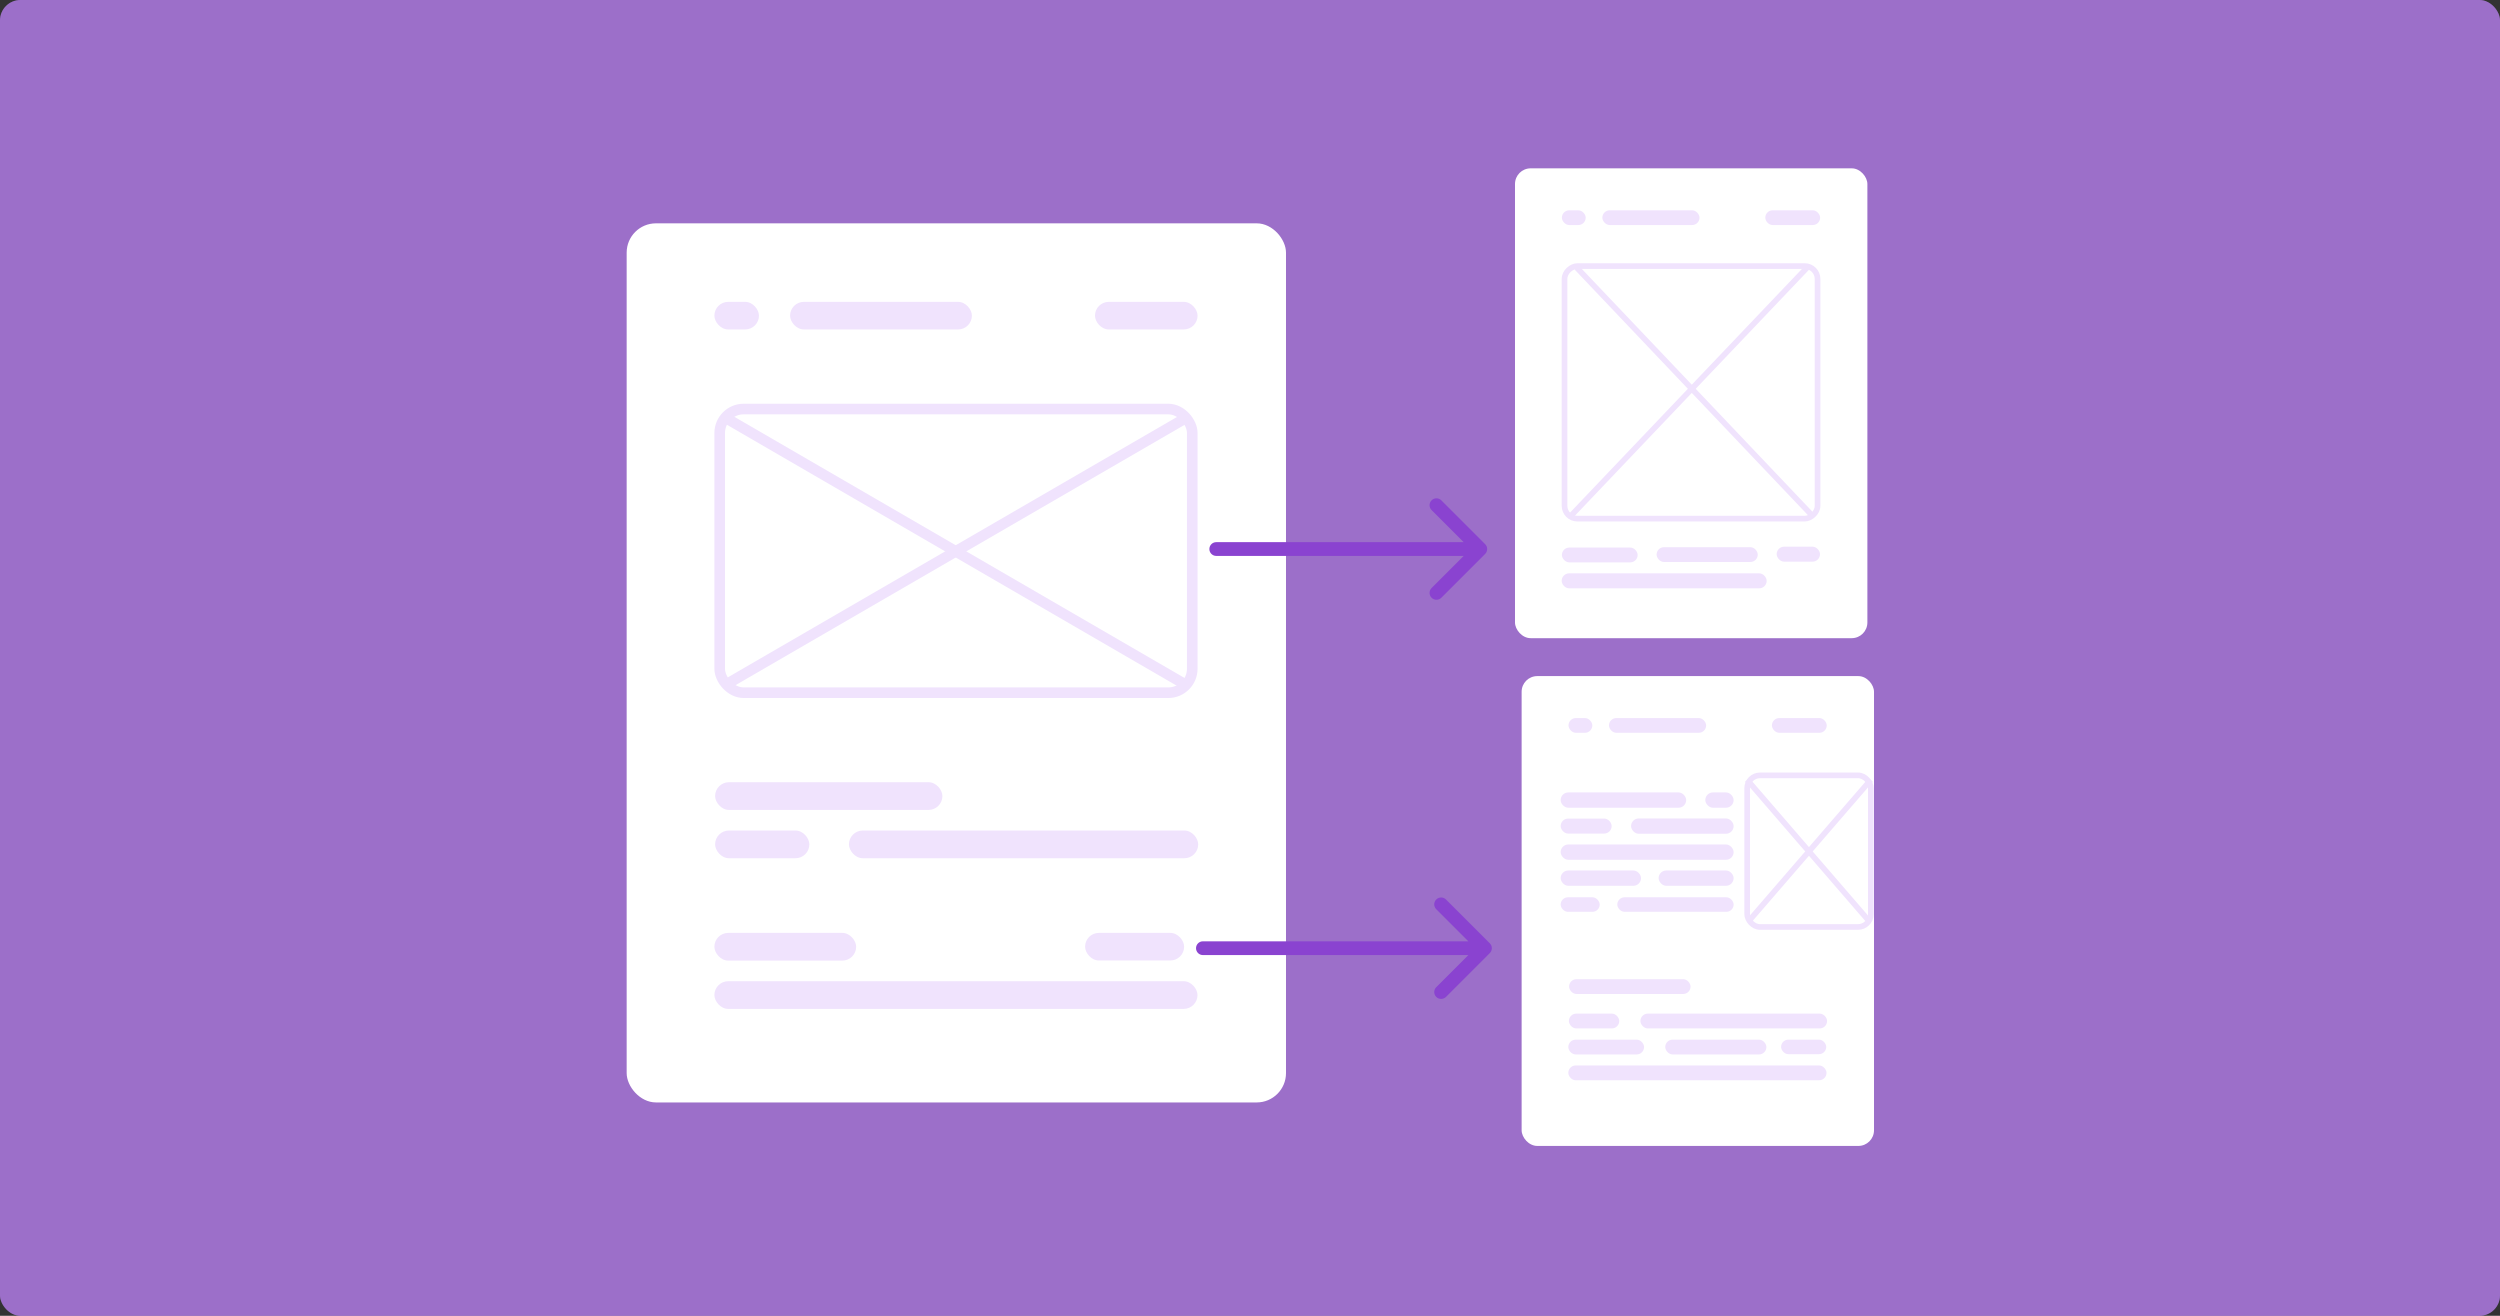 <svg width="3000" height="1579" viewBox="0 0 3000 1579" fill="none" xmlns="http://www.w3.org/2000/svg">
<rect x="0" y="0" width="3000" height="1579" fill="#333333" stroke="none"/>
<rect width="3000" height="1578.95" rx="24.585" fill="#C084FC" fill-opacity="0.5"/>
<rect width="3000" height="1578.95" rx="24.585" fill="#C084FC" fill-opacity="0.5"/>
<rect x="752" y="268" width="791.194" height="1054.93" rx="35.164" fill="white"/>
<rect x="858.117" y="938.647" width="272.76" height="33.263" rx="16.632" fill="#F0E3FD"/>
<rect x="948.105" y="362.23" width="218.173" height="33.108" rx="16.554" fill="#F0E3FD"/>
<rect x="857.27" y="362.23" width="53.482" height="33.108" rx="16.554" fill="#F0E3FD"/>
<rect x="1313.99" y="362.23" width="123.094" height="33.108" rx="16.554" fill="#F0E3FD"/>
<rect x="1018.73" y="996.62" width="419.119" height="33.263" rx="16.632" fill="#F0E3FD"/>
<rect x="858.117" y="996.62" width="113.096" height="33.263" rx="16.632" fill="#F0E3FD"/>
<rect x="857.27" y="1119.47" width="170.119" height="33.263" rx="16.632" fill="#F0E3FD"/>
<rect x="1302.11" y="1119.47" width="118.849" height="33.108" rx="16.554" fill="#F0E3FD"/>
<rect x="857.27" y="1177.44" width="579.734" height="33.263" rx="16.632" fill="#F0E3FD"/>
<rect x="863.636" y="490.842" width="567.079" height="340.417" rx="28.797" stroke="#F0E3FD" stroke-width="12.734"/>
<path d="M870.004 501.029L1420.95 820.648" stroke="#F0E3FD" stroke-width="12.734"/>
<path d="M875.52 818.95L1423.92 501.029" stroke="#F0E3FD" stroke-width="12.734"/>
<rect x="1825.95" y="811.311" width="422.86" height="563.813" rx="18.794" fill="white"/>
<rect x="1882.89" y="1175.01" width="145.779" height="17.778" rx="8.889" fill="#F0E3FD"/>
<rect x="1930.76" y="861.672" width="116.604" height="17.695" rx="8.847" fill="#F0E3FD"/>
<rect x="1882.21" y="861.672" width="28.584" height="17.695" rx="8.847" fill="#F0E3FD"/>
<rect x="2126.3" y="861.672" width="65.788" height="17.695" rx="8.847" fill="#F0E3FD"/>
<rect x="1968.5" y="1216.34" width="224.001" height="17.778" rx="8.889" fill="#F0E3FD"/>
<rect x="1882.66" y="1216.34" width="60.445" height="17.778" rx="8.889" fill="#F0E3FD"/>
<rect x="2137.3" y="1247.57" width="54.188" height="17.45" rx="8.725" fill="#F0E3FD"/>
<rect x="1881.97" y="1247.57" width="90.921" height="17.778" rx="8.889" fill="#F0E3FD"/>
<rect x="1998.29" y="1247.57" width="121.398" height="17.778" rx="8.889" fill="#F0E3FD"/>
<rect x="1881.97" y="1278.55" width="309.843" height="17.778" rx="8.889" fill="#F0E3FD"/>
<rect x="2096.61" y="930.437" width="148.41" height="181.938" rx="15.391" stroke="#F0E3FD" stroke-width="6.806"/>
<path d="M2096.62 935.881L2244.11 1106.7" stroke="#F0E3FD" stroke-width="6.806"/>
<path d="M2098.1 1105.8L2244.9 935.881" stroke="#F0E3FD" stroke-width="6.806"/>
<rect x="1818" y="202" width="422.86" height="563.813" rx="18.794" fill="white"/>
<rect x="1922.81" y="252.362" width="116.604" height="17.695" rx="8.847" fill="#F0E3FD"/>
<rect x="1874.26" y="252.362" width="28.584" height="17.695" rx="8.847" fill="#F0E3FD"/>
<rect x="2118.36" y="252.362" width="65.788" height="17.695" rx="8.847" fill="#F0E3FD"/>
<rect x="1874.26" y="657.073" width="90.921" height="17.778" rx="8.889" fill="#F0E3FD"/>
<rect x="1987.91" y="656.627" width="121.398" height="17.778" rx="8.889" fill="#F0E3FD"/>
<rect x="1874" y="688" width="246" height="18" rx="9" fill="#F0E3FD"/>
<rect x="2132" y="656" width="52" height="18" rx="9" fill="#F0E3FD"/>
<rect x="1877.43" y="622.369" width="303.08" height="303.626" rx="15.391" transform="rotate(-90 1877.43 622.369)" stroke="#F0E3FD" stroke-width="6.806"/>
<path d="M1886 618L2168.58 321.09" stroke="#F0E3FD" stroke-width="6.806"/>
<path d="M2174 618L1892.04 321.166" stroke="#F0E3FD" stroke-width="6.806"/>
<rect x="1872.79" y="950.913" width="150.624" height="18.369" rx="9.184" fill="#F0E3FD"/>
<rect x="2046.37" y="950.913" width="33.982" height="18.369" rx="9.184" fill="#F0E3FD"/>
<rect x="1872.79" y="982.286" width="61.202" height="18" rx="9" fill="#F0E3FD"/>
<rect x="1872.79" y="1013.37" width="207.567" height="18.369" rx="9.184" fill="#F0E3FD"/>
<rect x="1872.79" y="1044.59" width="96.436" height="18.369" rx="9.184" fill="#F0E3FD"/>
<rect x="1990.34" y="1044.59" width="90.007" height="18.369" rx="9.184" fill="#F0E3FD"/>
<rect x="1957.28" y="982.14" width="123.071" height="18.369" rx="9.184" fill="#F0E3FD"/>
<rect x="1940.75" y="1076.74" width="139.603" height="17.45" rx="8.725" fill="#F0E3FD"/>
<rect x="1872.79" y="1076.74" width="46.84" height="17.45" rx="8.725" fill="#F0E3FD"/>
<path d="M1459.5 650.584C1454.94 650.584 1451.24 654.285 1451.24 658.85C1451.24 663.415 1454.94 667.116 1459.5 667.116L1459.5 650.584ZM1782.19 664.695C1785.42 661.467 1785.42 656.233 1782.19 653.005L1729.59 600.401C1726.36 597.173 1721.13 597.173 1717.9 600.401C1714.67 603.629 1714.67 608.863 1717.9 612.091L1764.66 658.85L1717.9 705.609C1714.67 708.837 1714.67 714.071 1717.9 717.299C1721.13 720.527 1726.36 720.527 1729.59 717.299L1782.19 664.695ZM1459.5 667.116L1776.35 667.116L1776.35 650.584L1459.5 650.584L1459.5 667.116Z" fill="#8A43D0"/>
<path d="M1443.5 1129.57C1438.93 1129.57 1435.23 1133.27 1435.23 1137.84C1435.23 1142.4 1438.93 1146.1 1443.5 1146.1L1443.5 1129.57ZM1787.79 1143.68C1791.02 1140.45 1791.02 1135.22 1787.79 1131.99L1735.19 1079.39C1731.96 1076.16 1726.73 1076.16 1723.5 1079.39C1720.27 1082.62 1720.27 1087.85 1723.5 1091.08L1770.26 1137.84L1723.5 1184.6C1720.27 1187.82 1720.27 1193.06 1723.5 1196.29C1726.73 1199.51 1731.96 1199.51 1735.19 1196.29L1787.79 1143.68ZM1443.5 1146.1L1781.95 1146.1L1781.95 1129.57L1443.5 1129.57L1443.5 1146.1Z" fill="#8A43D0"/>
</svg>

